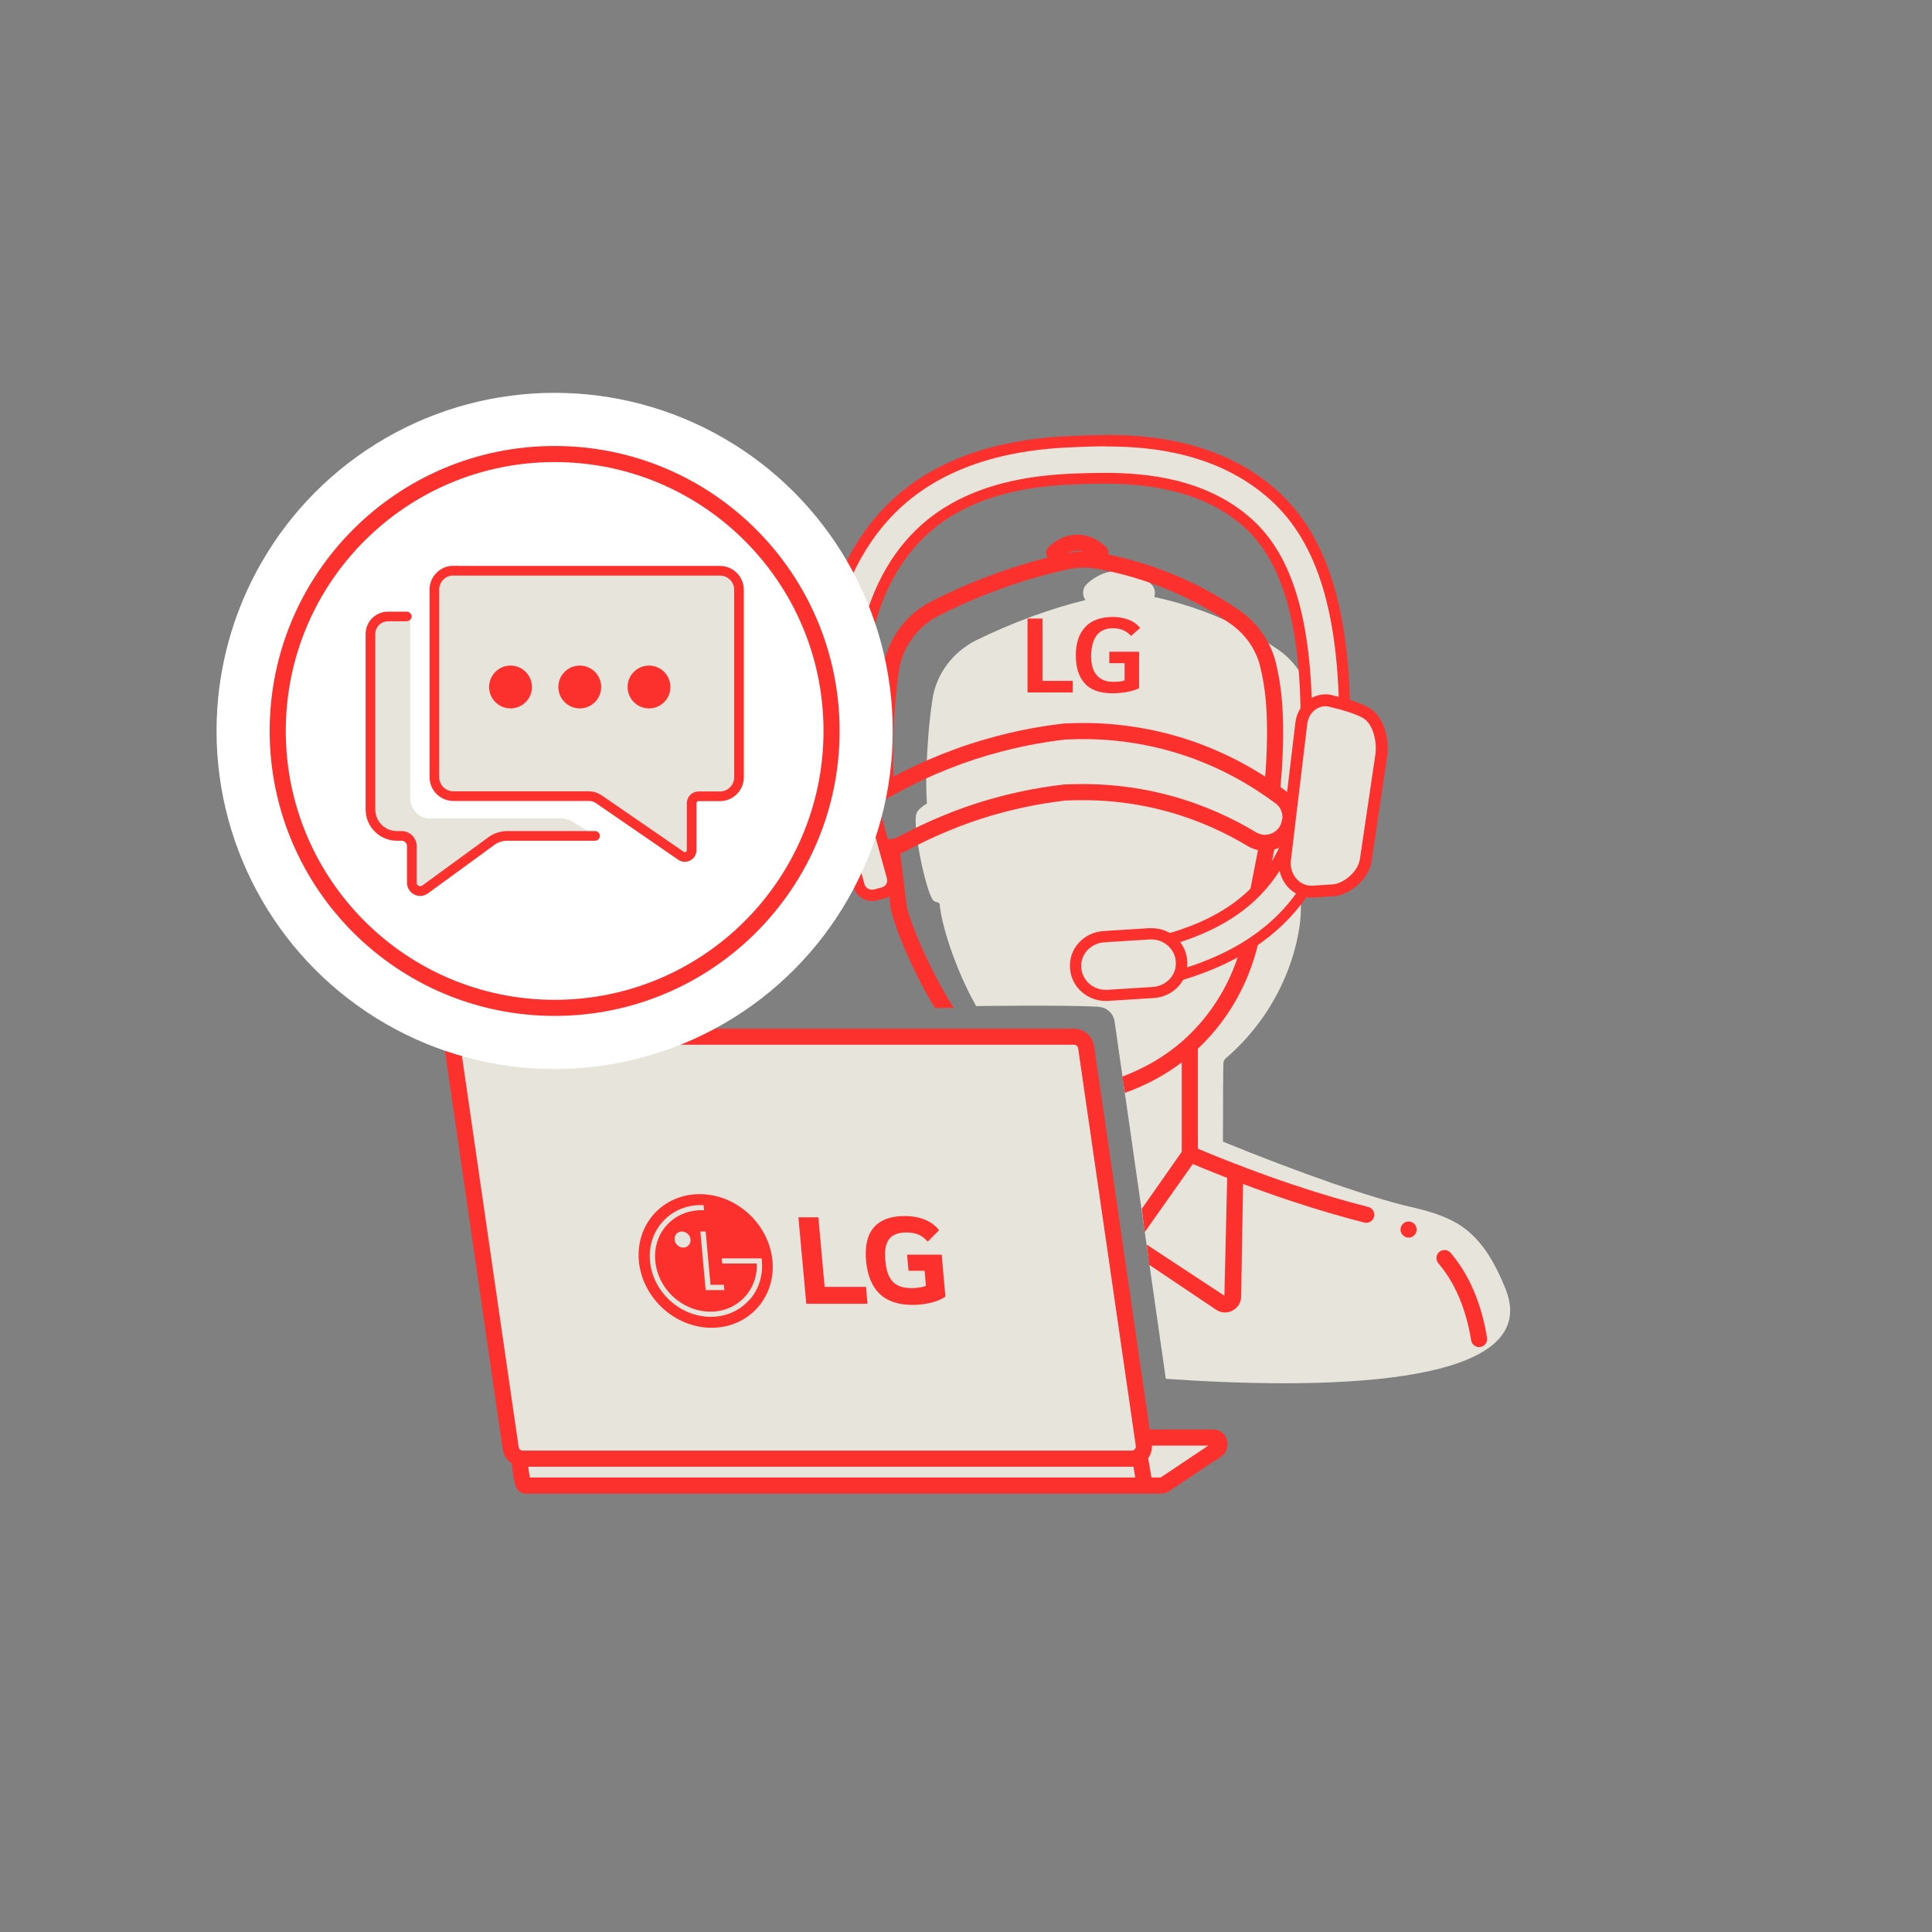 <?xml version="1.0" encoding="UTF-8"?>
<svg id="Camada_2" data-name="Camada 2" xmlns="http://www.w3.org/2000/svg" viewBox="0 0 120 120">
  <rect x="0" y="0" width="120" height="120" fill="#808080" stroke="none"/>
  <defs>
    <style>
      .cls-1, .cls-2 {
        fill: #fff;
      }

      .cls-3, .cls-2, .cls-4, .cls-5, .cls-6, .cls-7, .cls-8, .cls-9 {
        stroke: #fc312e;
      }

      .cls-3, .cls-2, .cls-4, .cls-5, .cls-7 {
        stroke-miterlimit: 10;
      }

      .cls-3, .cls-7, .cls-10, .cls-8, .cls-9 {
        fill: #e7e4dc;
      }

      .cls-11, .cls-5 {
        fill: #fc312e;
      }

      .cls-12 {
        fill: #333;
      }

      .cls-4, .cls-6, .cls-13, .cls-14, .cls-15 {
        fill: none;
      }

      .cls-5 {
        stroke-width: .99px;
      }

      .cls-6, .cls-13, .cls-8, .cls-15, .cls-9 {
        stroke-linejoin: round;
      }

      .cls-6, .cls-8, .cls-15, .cls-9 {
        stroke-linecap: round;
      }

      .cls-7 {
        stroke-width: .6px;
      }

      .cls-13, .cls-15 {
        stroke: #333;
        stroke-width: 2px;
      }

      .cls-8 {
        stroke-width: .7px;
      }

      .cls-9 {
        stroke-width: .74px;
      }
    </style>
  </defs>
  <g id="Camada_1-2" data-name="Camada 1">
    <path class="cls-10" d="M68.23,62.53c-2.34-.12-7.6-.04-7.6-.04-1.33-2.35-2.17-5.13-2.26-6.3-.01-.19-.3-.14-.31-.21-.42,.07-1.48-4.83-1.11-5.52,.11-.2,.4-.43,.62-.55-.07-1.28-.04-2.22,.05-3.65,.06-.98,.16-1.91,.29-2.79,.23-1.6,1.27-2.99,2.76-3.72,1.02-.5,2.17-1,3.42-1.46,1.17-.43,2.28-.76,3.33-1.02-.22-.3-.2-.72,.08-.99,.32-.31,1-.82,1.98-.83,1,0,1.7,.52,2.02,.83,.22,.21,.29,.53,.19,.8,1.16,.25,2.49,.63,3.9,1.22,1.48,.62,2.73,1.33,3.74,2.01,1,.67,1.72,1.68,2.01,2.82v.02c.26,1,.59,2.71,.37,6.24-.02,.37-.06,.78-.1,1.2,0,0,.31,.32,.52,.47,.49,.36,.71,.96,.58,1.54v.03c-.18,.76-.9,1.23-1.64,1.18-.05,.41-.1,1.17-.17,1.54-.07,.35-.11,.71-.1,1.07,.02,1.61-.79,5.98-4.66,9.31-.09,.07-.13,.18-.15,.26s-.03,3.15-.03,4.92c4.75,1.94,9.11,3.46,11.68,4.06,2.7,.63,4.36,1.33,5.87,5.08,2.53,6.29-12.14,6.22-21.1,5.59l-3.18-22.19c-.07-.5-.49-.89-1-.91Z"/>
    <g>
      <polygon class="cls-11" points="64.75 38.42 63.82 38.42 63.82 43.01 66.63 43.01 66.63 42.29 64.75 42.29 64.75 38.42"/>
      <path class="cls-11" d="M68.89,41.19h.96v1.08l-.29,.06c-.15,.01-.29,.02-.42,.02-.44,0-.77-.13-1.01-.4-.23-.26-.36-.66-.36-1.19s.12-.99,.34-1.29c.23-.3,.57-.45,1.02-.45,.25,0,.47,.05,.65,.13s.34,.2,.47,.35l.57-.5c-.21-.24-.46-.42-.75-.52s-.61-.16-.95-.16c-.36,0-.68,.05-.97,.15-.29,.1-.53,.25-.72,.45s-.35,.44-.45,.74-.16,.64-.16,1.03c0,.76,.18,1.34,.55,1.75,.36,.41,.94,.62,1.72,.62,.32,0,.63-.03,.91-.08s.53-.13,.75-.23v-2.27h-1.85v.7h0Z"/>
    </g>
    <path class="cls-6" d="M84.86,75.45c-2.56-.65-6.22-1.77-10.96-3.77v-6.59"/>
    <path class="cls-6" d="M91.87,83.17c-.23-1.4-.76-3.4-2.15-5.03"/>
    <path class="cls-15" d="M44.68,78.14c-.69,.56-1,1-1.16,1.26-.91,1.47-1,3.01-.97,3.93"/>
    <path class="cls-15" d="M61.68,65.56l-.18,6.29c-2.35,1.01-4.36,1.75-5.75,2.16-.51,.15-.97,.27-1.4,.38"/>
    <path class="cls-4" d="M79.02,49.02c.04-.44,.07-.86,.1-1.25,.23-3.66-.1-5.43-.36-6.47,0,0,0-.02,0-.02-.3-1.21-1.05-2.26-2.08-2.97s-2.22-1.41-3.67-2.03c-1.78-.77-3.43-1.2-4.77-1.44-.66-.12-1.33-.11-1.99,.03-1.42,.31-3.03,.76-4.74,1.41-1.26,.47-2.4,.99-3.42,1.51-1.49,.76-2.54,2.2-2.76,3.86-.13,.91-.22,1.88-.29,2.89-.09,1.49-.09,2.91-.02,4.24"/>
    <path class="cls-13" d="M57.55,72.75v7.29s.59,.92,.69,.8,5.48-3.53,5.48-3.53"/>
    <path class="cls-6" d="M80.12,51.1c.13-.6-.09-1.22-.58-1.59-1.39-1.04-3.45-2.32-6.18-3.18-2.89-.9-5.41-.98-7.06-.9-.04,0-.08,0-.12,0-1.63,.18-3.6,.55-5.76,1.25-2.44,.8-4.46,1.81-6.05,2.77-.63,.38-.9,1.14-.67,1.84,.03,.08,.06,.16,.08,.25,.31,.92,1.37,1.35,2.23,.89,1.15-.62,2.5-1.25,4.04-1.8,2.34-.83,4.45-1.22,6.12-1.41,.04,0,.08,0,.12,0,1.56-.07,3.79,0,6.34,.7,2.08,.57,3.79,1.4,5.12,2.2,.92,.56,2.12,.05,2.35-1,0-.01,0-.02,0-.03Z"/>
    <path class="cls-6" d="M68.35,34.34c-.15-.15-.68-.64-1.45-.63-.76,0-1.27,.48-1.42,.63"/>
    <circle class="cls-11" cx="87.49" cy="76.37" r=".5"/>
    <circle class="cls-12" cx="53.33" cy="83.56" r="1.08"/>
    <path class="cls-3" d="M75.56,90.05l-3.23,2.16c-.06,.04-.12,.06-.19,.06H32.62c-.32,0-.44-2.85-.44-2.85,.07-.08,.17-.13,.27-.13h42.93c.37,0,.5,.55,.19,.77Z"/>
    <path class="cls-3" d="M32.47,90.6h37.82c.46,0,.82-.41,.75-.87l-3.58-24.69c-.05-.37-.37-.65-.75-.65H28.89c-.46,0-.82,.41-.75,.87l3.58,24.69c.05,.37,.37,.65,.75,.65Z"/>
    <line class="cls-5" x1="71.05" y1="91.98" x2="70.75" y2="90.19"/>
    <g>
      <polygon class="cls-11" points="50.83 75.61 49.59 75.61 50.08 80.98 53.88 80.98 53.79 79.93 51.22 79.93 50.83 75.61"/>
      <path class="cls-11" d="M56.42,78.93h1.01l.08,.94c-.18,.07-.54,.14-.88,.14-1.12,0-1.54-.57-1.64-1.72-.1-1.1,.2-1.74,1.31-1.74,.62,0,.99,.19,1.32,.57l.71-.71c-.53-.67-1.37-.88-2.14-.88-1.73,0-2.56,.95-2.4,2.75s1.07,2.77,2.89,2.77c.83,0,1.63-.21,2.04-.52l-.23-2.6h-2.15l.09,1Z"/>
      <path class="cls-11" d="M43.46,74.17c-2.29,0-3.98,1.86-3.78,4.15,.21,2.29,2.23,4.15,4.52,4.15s3.98-1.86,3.78-4.15c-.21-2.29-2.23-4.15-4.52-4.15Zm1.5,5.64l.03,.32h-1.16l-.33-3.64h.33l.3,3.31h.83Zm1.55,.96c-.6,.66-1.44,1.02-2.36,1.02s-1.83-.36-2.55-1.02c-.71-.66-1.15-1.53-1.23-2.45-.17-1.91,1.25-3.47,3.16-3.47,.04,0,.12,0,.17,0l.03,.32s-.13,0-.17,0c-.84,0-1.6,.33-2.14,.92-.54,.59-.8,1.39-.72,2.23,.08,.84,.47,1.63,1.12,2.23,.65,.59,1.47,.92,2.31,.92,1.66,0,2.91-1.3,2.88-2.94v-.05h-2.15l-.03-.32h2.48s.01,.16,.01,.16c.08,.93-.2,1.8-.8,2.45Zm-3.62-3.78c.02,.27-.18,.5-.45,.5s-.52-.22-.54-.5,.18-.5,.45-.5,.52,.22,.54,.5Z"/>
    </g>
    <rect class="cls-14" width="120" height="120" transform="translate(120 120) rotate(180)"/>
    <path class="cls-8" d="M54.15,55.61c.07,0,.14,0,.21-.02h0l.49-.13c.21-.06,.39-.19,.5-.38s.13-.4,.08-.6l-1.15-4.16c-.06-.2-.19-.38-.38-.48-.19-.11-.41-.14-.62-.08l-.49,.13c-.44,.11-.7,.55-.58,.97l1.15,4.16c.1,.35,.43,.59,.79,.59h0Z"/>
    <path class="cls-11" d="M76.73,72.31h0c-.27,0-.5,.22-.5,.49l-.18,7.68-4.82-3.17s.15,1.25,.15,1.25l4.08,2.74c.18,.14,.4,.22,.62,.22,.15,0,.3-.03,.44-.1,.35-.17,.57-.51,.57-.89l.13-7.69c0-.28-.22-.5-.49-.51Z"/>
    <polygon class="cls-11" points="71.1 76.53 74.6 71.57 73.8 70.97 70.92 75.08 71.1 76.53"/>
    <path class="cls-11" d="M58.07,62.61h1.18c-1.58-2.44-2.81-5.57-2.94-6.36l-.41-3.4-.99,.12,.41,3.43c.16,.94,1.27,3.78,2.75,6.22Z"/>
    <path class="cls-11" d="M78.25,52.22l-.74,3.79c-.06,1.57-.51,4.63-2.85,7.41-1.58,1.88-3.39,2.85-4.95,3.45l.16,1.01c1.73-.63,3.77-1.7,5.55-3.82,2.53-3.01,3.01-6.31,3.07-7.94l.73-3.72-.98-.19Z"/>
    <g>
      <path class="cls-10" d="M68.27,61.57c-.09,0-.17-.03-.23-.09-.07-.07-.12-.16-.12-.26,0,0,0-.03,0-.04l-.19-1.54c-.01-.09,.01-.19,.07-.26,.06-.07,.14-.12,.23-.13,9.57-1.14,13.12-5,13.12-14.25,0-6.29-1.15-10.25-3.61-12.48-2.09-1.89-5-2.8-8.91-2.8-.57,0-1.09,.02-1.53,.03-1.81,.06-6.01,.21-9.2,2.75-4.06,3.24-5.48,9.62-3.6,16.27,.3,1.05-.29,2.15-1.32,2.5-.04,.01-.08,.02-.11,.02-.14,0-.28-.09-.33-.23-2.88-8.05-1.32-16.24,3.86-20.37,3.81-3.03,8.79-3.21,10.67-3.27,.47-.02,1.02-.04,1.64-.04,4.48,0,7.9,1.12,10.44,3.42,2.99,2.7,4.38,7.22,4.38,14.2,0,10.48-4.41,15.28-15.22,16.56-.01,0-.03,0-.04,0Z"/>
      <path class="cls-11" d="M68.71,27.73c2.8,0,6.97,.4,10.21,3.33,2.91,2.63,4.26,7.06,4.26,13.94,0,10.26-4.32,14.96-14.91,16.22h0s0,0,0,0l-.2-1.62c9.79-1.17,13.43-5.12,13.43-14.6,0-6.4-1.19-10.45-3.73-12.74-2.81-2.54-6.56-2.89-9.15-2.89-.59,0-1.11,.02-1.55,.03-1.83,.07-6.11,.22-9.4,2.83-4.21,3.35-5.62,9.9-3.72,16.64,.25,.87-.24,1.78-1.1,2.07-2.83-7.91-1.32-15.94,3.75-19.98,3.72-2.96,8.57-3.13,10.46-3.2,.46-.02,1.01-.04,1.63-.04m0-.7c-.62,0-1.18,.02-1.65,.04-1.91,.07-6.97,.24-10.88,3.35-5.3,4.22-6.9,12.57-3.97,20.76,.1,.29,.37,.46,.66,.46,.07,0,.15-.01,.22-.04,1.22-.41,1.9-1.7,1.55-2.93-1.84-6.51-.47-12.76,3.48-15.91,3.1-2.47,7.22-2.61,8.98-2.68,.44-.02,.96-.03,1.53-.03,3.82,0,6.65,.89,8.68,2.71,2.38,2.16,3.5,6.04,3.5,12.22,0,9.14-3.35,12.77-12.82,13.9-.19,.02-.35,.12-.47,.26-.11,.15-.17,.33-.14,.52l.19,1.51s0,.01,0,.02c0,.2,.09,.39,.24,.53,.13,.12,.3,.18,.47,.18,.03,0,.05,0,.08,0,10.89-1.29,15.53-6.35,15.53-16.91,0-7.09-1.43-11.69-4.49-14.46-2.61-2.36-6.11-3.51-10.68-3.51h0Z"/>
    </g>
    <g>
      <path class="cls-10" d="M68.66,61.84c-.45,0-.89-.16-1.23-.45-.38-.33-.6-.77-.64-1.26-.04-.48,.13-.96,.46-1.33,.33-.36,.79-.58,1.28-.61l2.86-.18h.11c.46,0,.89,.16,1.23,.45,.38,.33,.6,.77,.63,1.26,.04,.48-.13,.96-.46,1.33-.33,.36-.79,.58-1.28,.61l-2.86,.18h-.11Z"/>
      <path class="cls-11" d="M71.51,58.35c.37,0,.73,.13,1.01,.37,.3,.26,.49,.62,.51,1.01,.03,.39-.1,.78-.37,1.07-.27,.29-.64,.47-1.04,.5l-2.85,.18h-.1c-.37,0-.72-.13-1-.37-.3-.26-.49-.62-.51-1.01-.03-.39,.1-.78,.37-1.07,.27-.29,.64-.47,1.04-.5l2.85-.18s.06,0,.1,0m0-.7s-.09,0-.14,0l-2.85,.18c-.58,.04-1.12,.29-1.52,.72-.4,.44-.6,1.02-.55,1.6,.04,.56,.3,1.1,.75,1.48,.41,.35,.92,.54,1.46,.54h.1l2.9-.18c.58-.04,1.12-.29,1.52-.72,.4-.44,.6-1.02,.55-1.6-.04-.56-.3-1.1-.75-1.48-.4-.35-.92-.54-1.46-.54h0Z"/>
    </g>
    <circle class="cls-1" cx="34.45" cy="45.4" r="21"/>
    <circle class="cls-2" cx="34.45" cy="45.4" r="17.2"/>
    <path class="cls-10" d="M35.42,50.95l-.45-.12h-8.31c-.65,0-1.18-.57-1.18-1.26v-11.26h-1.38c-.6,0-1.09,.49-1.09,1.09v10.9c0,.91,.73,1.64,1.64,1.64h.29c.35,0,.64,.29,.64,.64v2.27c0,.42,.48,.67,.82,.42l4.11-3c.29-.21,.64-.33,.99-.33h5.45l-.12-.14-1.41-.84Z"/>
    <path class="cls-11" d="M26.1,55.65c-.13,0-.25-.03-.37-.09-.28-.14-.45-.42-.45-.73v-2.27c0-.19-.15-.34-.34-.34h-.29c-1.07,0-1.94-.87-1.94-1.94v-10.9c0-.77,.62-1.39,1.39-1.39h1.11c.19-.02,.34,.12,.36,.27,.02,.17-.15,.34-.36,.33h-1.11c-.43,0-.79,.35-.79,.79v10.9c0,.74,.6,1.34,1.34,1.34h.29c.52,0,.94,.42,.94,.94v2.27c0,.12,.08,.18,.12,.19,.04,.02,.13,.05,.23-.02l4.11-3c.34-.25,.75-.38,1.17-.38h5.45c.16,0,.3,.13,.3,.3,0,.16-.13,.3-.3,.3h-5.45c-.3,0-.58,.09-.82,.27l-4.11,3c-.14,.1-.31,.16-.48,.16Z"/>
    <path class="cls-7" d="M28.16,35.45h16.56c.65,0,1.18,.53,1.18,1.18v11.65c0,.65-.53,1.18-1.18,1.18h-1.33c-.24,0-.43,.19-.43,.43v2.91c0,.35-.39,.55-.67,.35l-5.1-3.51c-.18-.12-.38-.19-.6-.19h-8.43c-.65,0-1.18-.53-1.18-1.18v-11.65c0-.65,.53-1.18,1.18-1.18Z"/>
    <g>
      <circle class="cls-11" cx="31.71" cy="42.67" r="1.33"/>
      <circle class="cls-11" cx="36.01" cy="42.67" r="1.33"/>
      <circle class="cls-11" cx="40.31" cy="42.67" r="1.33"/>
    </g>
    <path class="cls-9" d="M79.81,53.42l1.02-8.52c.06-.47,.31-.9,.69-1.15,.38-.26,.85-.32,1.21-.19,.4,.09,1.74,.43,2.24,.8,.76,.57,.92,1.81,.83,2.51l-.96,6.49c-.13,1.05-1.25,1.89-2.03,1.94l-1.27,.08h-.1c-.45,0-.88-.2-1.2-.56-.33-.38-.49-.9-.43-1.41Z"/>
  </g>
</svg>